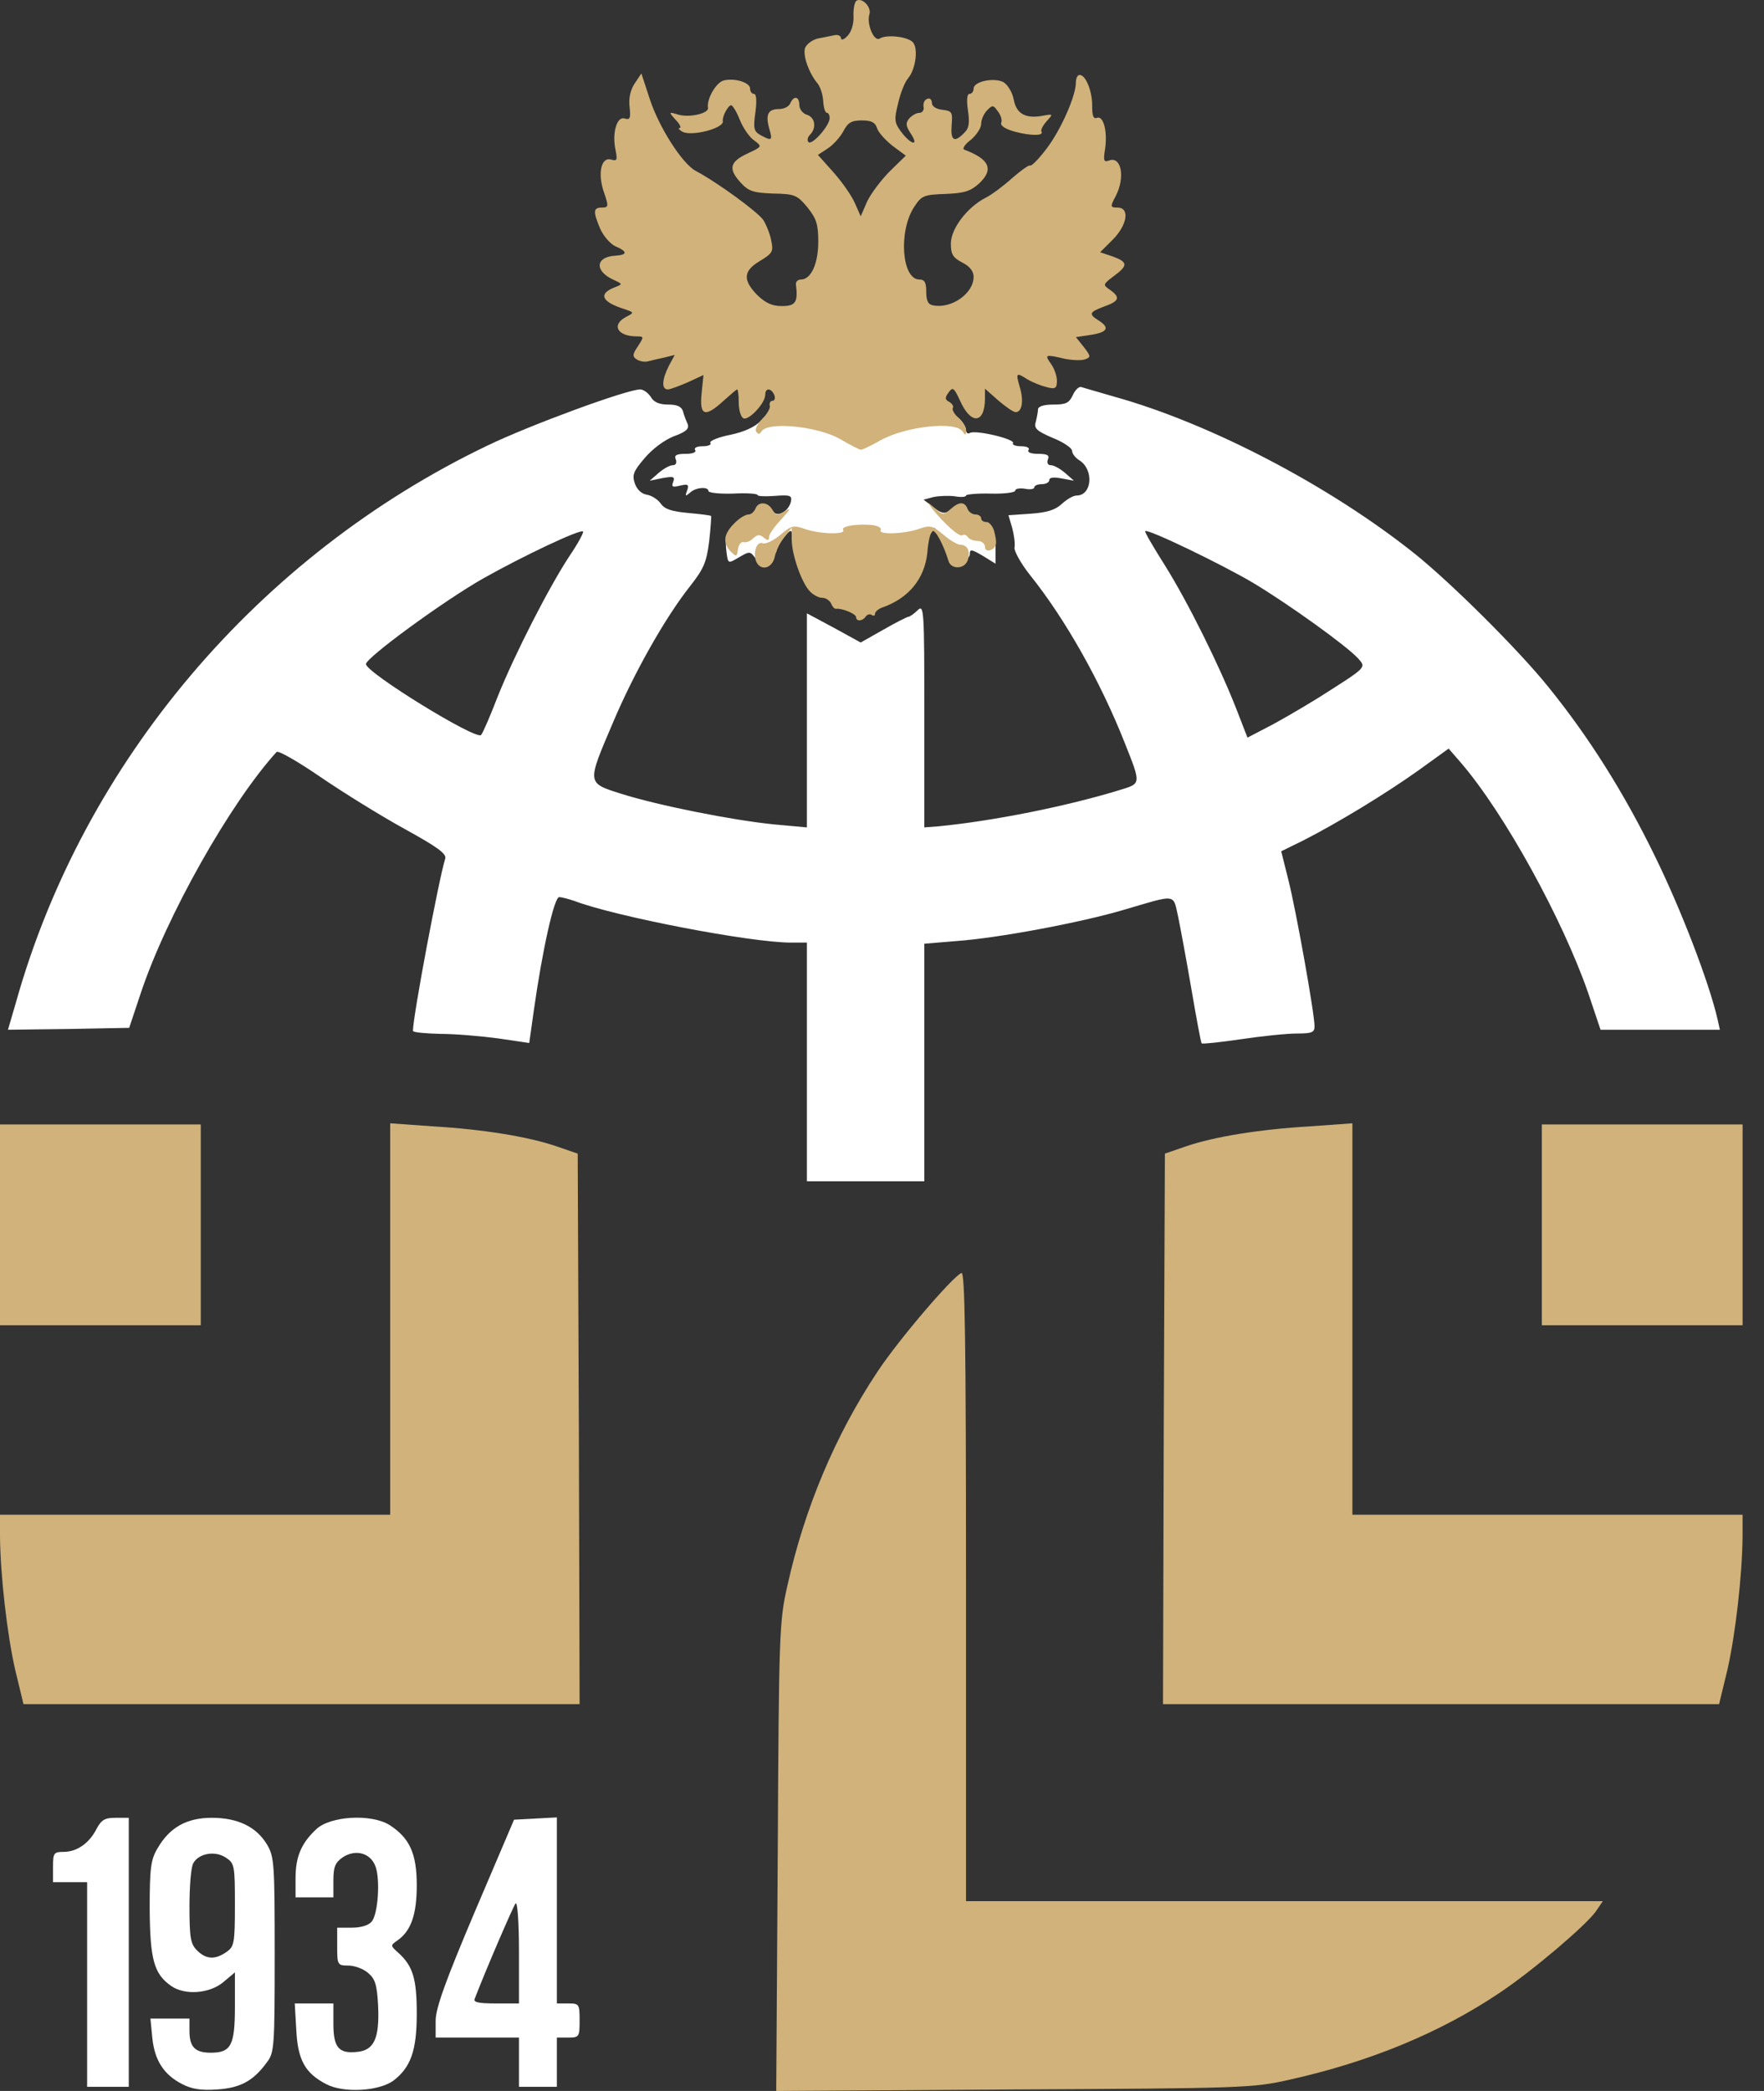 <svg width="54" height="64" viewBox="0 0 54 64" fill="none" xmlns="http://www.w3.org/2000/svg">
<rect x="0" y="0" width="54" height="64" fill="#333333" stroke="none"/>
<path d="M5.579 63.791C5.011 63.501 4.733 63.061 4.663 62.377L4.605 61.785H5.208H5.8V62.168C5.8 62.655 5.974 62.829 6.449 62.829C7.075 62.829 7.191 62.608 7.191 61.414V60.37L6.832 60.672C6.414 61.02 5.661 61.078 5.243 60.788C4.71 60.417 4.594 59.976 4.582 58.422C4.582 57.17 4.617 56.914 4.826 56.567C5.197 55.929 5.718 55.639 6.484 55.639C7.284 55.639 7.852 55.917 8.177 56.462C8.397 56.833 8.409 57.065 8.409 59.837C8.409 62.666 8.397 62.829 8.165 63.13C7.748 63.699 7.354 63.907 6.646 63.954C6.159 63.989 5.869 63.942 5.579 63.791ZM6.936 59.744C7.168 59.582 7.191 59.477 7.191 58.306C7.191 57.1 7.18 57.031 6.913 56.857C6.577 56.636 6.078 56.729 5.916 57.031C5.846 57.147 5.8 57.749 5.8 58.352C5.8 59.315 5.834 59.501 6.032 59.698C6.31 59.976 6.588 59.988 6.936 59.744Z" fill="white"/>
<path d="M9.986 63.791C9.337 63.455 9.116 63.049 9.07 62.133L9.023 61.321H9.615H10.206V61.947C10.206 62.666 10.369 62.863 10.925 62.805C11.447 62.759 11.621 62.4 11.575 61.391C11.54 60.73 11.482 60.567 11.262 60.382C11.111 60.254 10.844 60.161 10.659 60.161C10.334 60.161 10.322 60.138 10.322 59.581V59.002H10.774C11.041 59.002 11.285 58.932 11.378 58.816C11.575 58.584 11.644 57.517 11.493 57.123C11.343 56.717 10.89 56.59 10.496 56.845C10.264 57.007 10.206 57.135 10.206 57.552V58.074H9.626H9.047V57.494C9.047 56.833 9.221 56.416 9.684 55.986C10.114 55.581 11.366 55.511 11.923 55.859C12.537 56.253 12.758 56.729 12.758 57.703C12.758 58.596 12.584 59.094 12.178 59.384C11.946 59.547 11.946 59.547 12.189 59.767C12.642 60.173 12.758 60.567 12.758 61.634C12.758 62.771 12.572 63.281 12.039 63.687C11.586 64.011 10.508 64.069 9.986 63.791Z" fill="white"/>
<path d="M2.667 60.741V57.61H2.145H1.623V57.146C1.623 56.717 1.646 56.682 1.948 56.682C2.354 56.682 2.736 56.416 2.957 55.975C3.107 55.697 3.212 55.639 3.536 55.639H3.942V59.756V63.872H3.305H2.667V60.741Z" fill="white"/>
<path d="M15.887 63.119V62.365H14.612H13.336V61.855C13.336 61.472 13.626 60.66 14.53 58.526L15.736 55.697L16.386 55.662L17.047 55.627V58.48V61.321H17.395C17.731 61.321 17.743 61.344 17.743 61.843C17.743 62.342 17.731 62.365 17.395 62.365H17.047V63.119V63.872H16.467H15.887V63.119ZM15.887 59.732C15.887 58.851 15.841 58.19 15.783 58.26C15.713 58.341 14.878 60.278 14.53 61.182C14.484 61.286 14.658 61.321 15.18 61.321H15.887V59.732Z" fill="white"/>
<path d="M24.701 32.504V28.851H24.214C22.974 28.851 18.822 28.05 17.581 27.575C17.407 27.517 17.198 27.459 17.117 27.459C16.966 27.459 16.607 29.048 16.34 30.938L16.201 31.924L15.262 31.785C14.74 31.715 13.94 31.645 13.488 31.645C13.024 31.634 12.641 31.599 12.641 31.553C12.641 31.112 13.43 26.926 13.627 26.288C13.685 26.137 13.395 25.928 12.386 25.372C11.667 24.977 10.507 24.258 9.811 23.783C9.116 23.307 8.513 22.959 8.466 23.017C7.051 24.572 5.092 28.039 4.303 30.416L3.955 31.46L2.1 31.495L0.244 31.518L0.488 30.683C2.552 23.319 7.91 16.999 14.925 13.636C16.224 13.01 19.193 11.919 19.599 11.919C19.692 11.919 19.843 12.024 19.924 12.152C20.016 12.314 20.19 12.383 20.457 12.383C20.724 12.383 20.863 12.441 20.909 12.592C20.933 12.697 21.002 12.87 21.049 12.975C21.107 13.126 21.002 13.218 20.619 13.357C20.329 13.473 19.958 13.752 19.727 14.03C19.39 14.424 19.344 14.54 19.437 14.807C19.506 14.993 19.645 15.12 19.808 15.143C19.947 15.167 20.132 15.283 20.225 15.41C20.341 15.584 20.561 15.654 21.06 15.7C21.431 15.735 21.744 15.77 21.767 15.793C21.779 15.804 21.756 16.152 21.709 16.57C21.628 17.208 21.547 17.405 21.118 17.95C20.376 18.889 19.425 20.559 18.776 22.09C17.964 23.992 17.952 23.957 19.008 24.293C20.144 24.653 22.417 25.105 23.693 25.233L24.701 25.325V22.043V18.773L25.525 19.214L26.348 19.666L27.044 19.272C27.427 19.052 27.775 18.878 27.809 18.878C27.844 18.878 27.972 18.796 28.088 18.68C28.285 18.495 28.296 18.611 28.296 21.904V25.325L28.737 25.291C30.407 25.128 32.68 24.676 34.327 24.166C34.93 23.98 34.93 23.992 34.431 22.739C33.689 20.86 32.61 18.947 31.532 17.602C31.254 17.254 31.045 16.871 31.056 16.767C31.08 16.651 31.045 16.384 30.987 16.164L30.871 15.77L31.555 15.723C32.054 15.688 32.309 15.607 32.506 15.422C32.657 15.283 32.854 15.167 32.958 15.167C33.434 15.167 33.492 14.366 33.039 14.088C32.912 14.007 32.819 13.879 32.819 13.798C32.819 13.717 32.552 13.531 32.228 13.404C31.741 13.195 31.648 13.114 31.706 12.917C31.741 12.778 31.775 12.604 31.775 12.534C31.775 12.441 31.949 12.383 32.239 12.383C32.634 12.383 32.726 12.337 32.842 12.094C32.912 11.931 33.039 11.815 33.109 11.85C33.179 11.873 33.631 12.001 34.106 12.14C37.063 12.963 40.716 14.877 43.314 16.953C44.427 17.845 46.492 19.898 47.396 21.023C48.637 22.554 49.727 24.282 50.678 26.241C51.455 27.83 52.313 30.045 52.58 31.205L52.649 31.518H50.829H48.996L48.614 30.381C47.825 28.12 46.062 24.908 44.729 23.354L44.346 22.913L43.43 23.574C42.421 24.293 40.972 25.174 39.905 25.72L39.221 26.056L39.441 26.937C39.673 27.853 40.241 31.019 40.241 31.413C40.241 31.599 40.16 31.634 39.696 31.634C39.383 31.634 38.617 31.715 37.991 31.808C37.353 31.901 36.82 31.959 36.785 31.935C36.762 31.912 36.623 31.158 36.472 30.277C36.321 29.396 36.136 28.398 36.066 28.062C35.904 27.343 36.043 27.366 34.385 27.853C33.086 28.236 30.569 28.712 29.27 28.804L28.296 28.885V32.515V36.157H26.499H24.701V32.504ZM15.239 21.313C15.76 20.014 16.827 17.927 17.454 16.987C17.697 16.628 17.871 16.303 17.848 16.268C17.767 16.187 16.027 17.01 14.809 17.695C13.58 18.39 11.191 20.142 11.203 20.327C11.215 20.594 14.589 22.67 14.728 22.496C14.775 22.449 15.007 21.916 15.239 21.313ZM40.357 21.359C41.853 20.408 41.83 20.443 41.575 20.153C41.227 19.77 39.452 18.495 38.351 17.834C37.365 17.254 35.127 16.175 35.057 16.257C35.034 16.28 35.312 16.755 35.672 17.324C36.368 18.437 37.342 20.397 37.864 21.742L38.188 22.577L38.768 22.275C39.093 22.113 39.812 21.695 40.357 21.359Z" fill="white"/>
<path d="M22.243 16.929C22.173 16.396 22.254 16.245 22.73 16.094C22.985 16.013 23.275 15.839 23.391 15.723C23.542 15.561 23.6 15.538 23.669 15.654C23.797 15.851 24.156 15.642 24.214 15.341C24.249 15.166 24.179 15.143 23.727 15.178C23.437 15.201 23.194 15.19 23.194 15.155C23.194 15.108 22.857 15.085 22.44 15.108C22.023 15.12 21.686 15.085 21.686 15.027C21.686 14.888 21.292 14.911 21.118 15.085C20.979 15.201 20.967 15.19 21.037 15.004C21.095 14.83 21.06 14.807 20.816 14.865C20.584 14.923 20.55 14.9 20.608 14.749C20.666 14.587 20.619 14.575 20.283 14.633L19.889 14.714L20.167 14.471C20.318 14.343 20.503 14.239 20.596 14.239C20.689 14.239 20.724 14.169 20.689 14.065C20.631 13.937 20.7 13.891 20.99 13.891C21.199 13.891 21.327 13.845 21.28 13.775C21.234 13.705 21.338 13.659 21.512 13.659C21.675 13.659 21.791 13.613 21.744 13.555C21.709 13.497 21.988 13.381 22.347 13.311C22.788 13.218 23.113 13.068 23.287 12.882C23.53 12.615 23.588 12.604 24.504 12.673C25.096 12.731 25.594 12.836 25.838 12.975C26.313 13.253 26.406 13.253 26.939 12.975C27.171 12.859 27.763 12.72 28.238 12.673C28.992 12.604 29.154 12.627 29.352 12.801C29.468 12.905 29.572 13.068 29.572 13.16C29.572 13.253 29.63 13.288 29.688 13.253C29.85 13.149 31.091 13.439 31.01 13.566C30.975 13.613 31.091 13.659 31.253 13.659C31.427 13.659 31.532 13.705 31.485 13.775C31.439 13.845 31.567 13.891 31.775 13.891C32.065 13.891 32.135 13.937 32.077 14.065C32.042 14.169 32.077 14.239 32.169 14.239C32.262 14.239 32.448 14.343 32.599 14.471L32.877 14.714L32.506 14.645C32.262 14.598 32.123 14.61 32.123 14.691C32.123 14.761 32.019 14.819 31.891 14.819C31.764 14.819 31.659 14.865 31.659 14.923C31.659 14.969 31.532 14.993 31.369 14.958C31.207 14.935 31.079 14.958 31.079 15.016C31.079 15.074 30.743 15.12 30.326 15.108C29.908 15.097 29.572 15.132 29.572 15.166C29.572 15.213 29.421 15.225 29.224 15.19C29.038 15.166 28.748 15.178 28.575 15.213L28.273 15.294L28.575 15.526C28.806 15.712 28.922 15.735 29.038 15.642C29.154 15.549 29.236 15.561 29.34 15.688C29.421 15.793 29.723 15.978 29.989 16.094C30.453 16.315 30.488 16.349 30.476 16.79V17.254L30.082 17.01C29.746 16.813 29.688 16.802 29.688 16.952C29.688 17.149 29.375 17.196 29.154 17.045C29.085 16.999 28.934 16.779 28.818 16.558L28.609 16.152L28.435 16.419C28.285 16.639 28.169 16.674 27.415 16.674C26.916 16.674 26.557 16.628 26.557 16.558C26.557 16.5 26.476 16.442 26.383 16.442C26.29 16.442 26.209 16.5 26.209 16.558C26.209 16.686 24.724 16.721 24.423 16.605C24.319 16.57 24.237 16.442 24.237 16.338C24.237 16.199 24.179 16.222 24.006 16.442C23.878 16.605 23.773 16.79 23.773 16.848C23.773 16.918 23.658 17.034 23.518 17.126C23.298 17.265 23.252 17.254 23.113 17.068C22.962 16.871 22.939 16.871 22.625 17.057C22.289 17.254 22.289 17.254 22.243 16.929Z" fill="white"/>
<path d="M23.808 56.833C23.843 49.933 23.855 49.62 24.11 48.507C24.631 46.164 25.571 43.926 26.858 41.99C27.507 41.004 29.177 39.056 29.433 38.963C29.537 38.928 29.572 40.9 29.572 48.553V58.19H39.324H49.066L48.845 58.515C48.521 58.956 46.885 60.347 45.888 61.008C44.091 62.214 41.934 63.107 39.487 63.652C38.373 63.907 38.072 63.919 31.044 63.954L23.762 64L23.808 56.833Z" fill="#D0B27A"/>
<path d="M0.464 51.105C0.22 50.038 0.012 48.229 0 47.034V46.362H5.972H11.944V40.378V34.382L13.255 34.475C14.797 34.568 16.166 34.788 17.047 35.09L17.685 35.31L17.72 43.729L17.743 52.16H9.231H0.719L0.464 51.105Z" fill="#D0B27A"/>
<path d="M35.625 43.729L35.66 35.31L36.297 35.09C37.179 34.788 38.547 34.568 40.101 34.475L41.4 34.382V40.378V46.362H47.372H53.344V47.034C53.333 48.229 53.124 50.038 52.881 51.105L52.625 52.16H44.114H35.602L35.625 43.729Z" fill="#D0B27A"/>
<path d="M0 37.49V34.417H3.073H6.146V37.49V40.563H3.073H0V37.49Z" fill="#D0B27A"/>
<path d="M47.199 37.49V34.417H50.272H53.345V37.49V40.563H50.272H47.199V37.49Z" fill="#D0B27A"/>
<path d="M26.207 18.889C26.207 18.785 25.767 18.611 25.593 18.634C25.547 18.645 25.477 18.564 25.442 18.471C25.396 18.379 25.28 18.297 25.164 18.297C25.059 18.297 24.886 18.205 24.781 18.089C24.526 17.81 24.236 16.964 24.236 16.512V16.152L24.004 16.442C23.877 16.604 23.749 16.871 23.714 17.057C23.622 17.428 23.25 17.486 23.134 17.149C23.053 16.86 23.181 16.558 23.355 16.628C23.436 16.662 23.679 16.546 23.888 16.372C24.224 16.082 24.294 16.071 24.63 16.187C25.071 16.349 25.906 16.372 25.813 16.222C25.732 16.106 26.231 16.024 26.706 16.071C26.88 16.094 26.996 16.164 26.961 16.222C26.857 16.372 27.68 16.349 28.133 16.187C28.469 16.071 28.538 16.082 28.875 16.361C29.072 16.535 29.315 16.674 29.397 16.674C29.617 16.674 29.71 16.871 29.628 17.138C29.536 17.428 29.118 17.439 29.037 17.173C28.875 16.651 28.631 16.198 28.538 16.256C28.48 16.291 28.411 16.593 28.388 16.917C28.306 17.718 27.808 18.321 26.996 18.599C26.88 18.645 26.787 18.727 26.787 18.785C26.787 18.843 26.741 18.866 26.683 18.819C26.625 18.785 26.544 18.808 26.497 18.877C26.405 19.016 26.207 19.028 26.207 18.889Z" fill="#D0B27A"/>
<path d="M22.348 16.86C22.221 16.721 22.174 16.558 22.221 16.396C22.302 16.129 22.708 15.758 22.916 15.746C22.998 15.746 23.079 15.665 23.125 15.572C23.206 15.341 23.508 15.352 23.647 15.607C23.752 15.781 23.798 15.781 24.03 15.642C24.227 15.526 24.204 15.584 23.925 15.886C23.717 16.106 23.543 16.349 23.543 16.431C23.543 16.547 23.508 16.558 23.38 16.454C23.253 16.349 23.183 16.361 23.056 16.477C22.974 16.558 22.847 16.616 22.766 16.593C22.696 16.57 22.615 16.663 22.592 16.802C22.557 17.057 22.545 17.057 22.348 16.86Z" fill="#D0B27A"/>
<path d="M30.152 16.732C30.152 16.639 30.047 16.558 29.931 16.558C29.804 16.558 29.665 16.5 29.63 16.442C29.583 16.372 29.514 16.349 29.456 16.384C29.363 16.442 28.888 16.013 28.528 15.56C28.366 15.34 28.366 15.34 28.621 15.56C28.864 15.769 28.888 15.769 29.085 15.595C29.352 15.352 29.525 15.34 29.618 15.572C29.653 15.665 29.757 15.746 29.862 15.746C29.954 15.746 30.036 15.804 30.036 15.862C30.036 15.932 30.105 15.978 30.198 15.978C30.279 15.978 30.384 16.094 30.43 16.245C30.534 16.639 30.511 16.755 30.326 16.836C30.221 16.871 30.152 16.836 30.152 16.732Z" fill="#D0B27A"/>
<path d="M25.698 13.427C25.003 13.044 23.495 12.894 23.31 13.207C23.252 13.3 23.205 13.3 23.147 13.207C23.101 13.149 23.194 12.963 23.333 12.824C23.484 12.673 23.588 12.488 23.565 12.418C23.541 12.337 23.588 12.267 23.646 12.267C23.715 12.267 23.739 12.186 23.704 12.093C23.611 11.873 23.426 11.861 23.426 12.082C23.426 12.348 22.904 12.894 22.753 12.801C22.672 12.754 22.614 12.534 22.614 12.314C22.614 12.093 22.591 11.919 22.567 11.919C22.544 11.919 22.359 12.082 22.15 12.267C21.582 12.789 21.408 12.731 21.477 12.047L21.535 11.479L21.06 11.699C20.793 11.815 20.515 11.919 20.445 11.919C20.248 11.919 20.26 11.63 20.468 11.212L20.654 10.864L20.329 10.945C20.155 10.98 19.923 11.038 19.831 11.061C19.738 11.085 19.587 11.061 19.494 11.003C19.355 10.911 19.355 10.853 19.529 10.597C19.715 10.307 19.715 10.296 19.494 10.296C18.903 10.296 18.706 9.948 19.158 9.704C19.425 9.565 19.425 9.565 19.077 9.449C18.404 9.229 18.311 8.986 18.833 8.788C19.065 8.696 19.065 8.696 18.764 8.556C18.195 8.29 18.23 7.861 18.833 7.826C19.216 7.803 19.216 7.698 18.833 7.536C18.671 7.455 18.462 7.211 18.369 6.991C18.149 6.469 18.161 6.353 18.427 6.353C18.625 6.353 18.636 6.318 18.497 5.912C18.288 5.333 18.393 4.811 18.694 4.88C18.891 4.938 18.903 4.903 18.845 4.602C18.729 4.08 18.88 3.547 19.123 3.628C19.286 3.674 19.309 3.628 19.274 3.28C19.239 3.013 19.297 2.758 19.425 2.561L19.634 2.248L19.889 3.025C20.167 3.883 20.874 4.996 21.292 5.228C21.953 5.576 23.205 6.492 23.368 6.736C23.46 6.887 23.576 7.165 23.611 7.374C23.681 7.698 23.646 7.756 23.263 7.988C22.753 8.29 22.73 8.568 23.182 9.032C23.437 9.275 23.634 9.368 23.936 9.368C24.353 9.368 24.434 9.252 24.365 8.707C24.353 8.626 24.423 8.556 24.516 8.556C24.829 8.556 25.049 8.069 25.049 7.397C25.049 6.863 24.991 6.689 24.713 6.341C24.4 5.97 24.33 5.936 23.669 5.924C23.055 5.901 22.915 5.854 22.672 5.588C22.289 5.17 22.335 4.95 22.892 4.695C23.333 4.486 23.333 4.486 23.089 4.3C22.95 4.208 22.753 3.929 22.649 3.674C22.556 3.431 22.428 3.222 22.382 3.222C22.289 3.222 22.104 3.57 22.127 3.709C22.173 3.929 21.129 4.196 20.874 4.022C20.782 3.964 20.747 3.918 20.805 3.918C20.863 3.918 20.816 3.802 20.689 3.674C20.468 3.431 20.468 3.419 20.735 3.5C21.072 3.616 21.698 3.477 21.674 3.303C21.628 3.036 21.906 2.549 22.138 2.468C22.451 2.375 22.962 2.515 22.962 2.712C22.962 2.804 23.02 2.874 23.078 2.874C23.159 2.874 23.17 3.083 23.124 3.442C23.055 3.941 23.078 4.022 23.286 4.138C23.623 4.324 23.657 4.3 23.553 3.953C23.426 3.512 23.507 3.338 23.843 3.338C24.005 3.338 24.156 3.257 24.191 3.164C24.295 2.92 24.469 2.944 24.469 3.21C24.469 3.338 24.574 3.477 24.701 3.512C24.956 3.593 25.003 3.918 24.794 4.127C24.724 4.196 24.701 4.3 24.748 4.347C24.852 4.463 25.397 3.848 25.397 3.616C25.397 3.523 25.362 3.454 25.316 3.454C25.258 3.454 25.212 3.292 25.2 3.094C25.188 2.886 25.107 2.642 25.014 2.538C24.759 2.225 24.574 1.703 24.643 1.471C24.69 1.355 24.852 1.227 25.026 1.181C25.2 1.146 25.432 1.1 25.548 1.077C25.652 1.053 25.745 1.1 25.745 1.169C25.745 1.239 25.838 1.216 25.942 1.1C26.058 0.984 26.139 0.74 26.128 0.497C26.116 0.276 26.162 0.056 26.22 0.021C26.394 -0.083 26.684 0.218 26.615 0.439C26.522 0.729 26.754 1.285 26.928 1.181C27.125 1.053 27.728 1.111 27.925 1.274C28.122 1.436 28.041 2.109 27.797 2.399C27.705 2.503 27.566 2.839 27.496 3.152C27.368 3.663 27.38 3.755 27.577 4.022C27.879 4.428 28.145 4.498 27.89 4.103C27.728 3.86 27.716 3.767 27.832 3.628C27.913 3.535 28.053 3.454 28.145 3.454C28.227 3.454 28.296 3.373 28.273 3.268C28.25 3.152 28.308 3.048 28.389 3.025C28.459 2.99 28.528 3.048 28.528 3.152C28.528 3.257 28.656 3.338 28.853 3.361C29.143 3.396 29.166 3.431 29.131 3.837C29.096 4.3 29.212 4.382 29.514 4.069C29.665 3.929 29.688 3.767 29.63 3.373C29.583 3.048 29.607 2.874 29.676 2.874C29.746 2.874 29.804 2.804 29.804 2.712C29.804 2.491 30.43 2.364 30.72 2.515C30.847 2.596 30.987 2.816 31.033 3.048C31.114 3.489 31.404 3.651 31.961 3.535C32.239 3.489 32.239 3.489 32.042 3.709C31.926 3.837 31.856 3.976 31.88 4.022C31.972 4.161 31.566 4.161 31.079 4.034C30.778 3.953 30.616 3.848 30.65 3.755C30.685 3.686 30.639 3.523 30.546 3.408C30.407 3.21 30.384 3.21 30.221 3.373C30.117 3.477 30.036 3.663 30.036 3.79C30.036 3.918 29.896 4.127 29.723 4.277C29.537 4.416 29.456 4.544 29.514 4.579C30.291 4.869 30.43 5.182 29.978 5.611C29.711 5.854 29.525 5.912 28.946 5.936C28.296 5.959 28.215 5.982 27.995 6.318C27.496 7.06 27.6 8.556 28.145 8.556C28.308 8.556 28.354 8.649 28.354 8.928C28.354 9.206 28.412 9.322 28.563 9.345C29.119 9.461 29.804 8.986 29.804 8.475C29.804 8.301 29.688 8.151 29.456 8.035C29.166 7.884 29.108 7.779 29.108 7.455C29.108 7.002 29.607 6.341 30.175 6.052C30.36 5.959 30.732 5.68 30.987 5.449C31.253 5.217 31.497 5.043 31.532 5.066C31.566 5.101 31.798 4.869 32.042 4.544C32.483 3.964 32.935 2.932 32.935 2.526C32.935 2.399 32.981 2.294 33.051 2.294C33.236 2.294 33.434 2.781 33.434 3.234C33.434 3.547 33.468 3.651 33.584 3.605C33.781 3.535 33.909 4.034 33.828 4.567C33.77 4.915 33.793 4.973 33.944 4.915C34.326 4.764 34.454 5.425 34.153 6.005C33.978 6.33 33.99 6.353 34.21 6.353C34.593 6.353 34.512 6.887 34.06 7.339L33.677 7.721L34.06 7.849C34.535 8.023 34.535 8.127 34.094 8.452C33.758 8.707 33.758 8.719 33.978 8.87C34.303 9.101 34.268 9.217 33.805 9.38C33.341 9.554 33.318 9.612 33.631 9.809C33.978 10.029 33.909 10.168 33.399 10.249L32.935 10.319L33.178 10.621C33.399 10.911 33.399 10.934 33.202 11.003C33.086 11.038 32.819 11.027 32.587 10.98C31.995 10.841 31.972 10.853 32.169 11.131C32.274 11.27 32.355 11.514 32.355 11.653C32.355 11.885 32.309 11.919 32.042 11.85C31.856 11.803 31.601 11.699 31.462 11.618C31.102 11.386 31.091 11.409 31.218 11.85C31.346 12.267 31.288 12.615 31.091 12.615C31.021 12.615 30.789 12.453 30.558 12.256L30.152 11.896V12.221C30.14 12.986 29.711 12.998 29.386 12.256C29.201 11.861 29.166 11.838 29.038 12.012C28.922 12.175 28.922 12.233 29.061 12.302C29.154 12.36 29.201 12.441 29.166 12.488C29.143 12.546 29.212 12.673 29.34 12.789C29.467 12.905 29.572 13.079 29.572 13.184C29.572 13.334 29.549 13.334 29.467 13.207C29.259 12.882 27.739 13.044 26.962 13.473C26.673 13.636 26.394 13.775 26.348 13.763C26.302 13.763 26.012 13.613 25.698 13.427ZM27.241 5.24L27.728 4.764L27.322 4.463C27.102 4.289 26.881 4.045 26.847 3.918C26.789 3.744 26.673 3.686 26.383 3.686C26.058 3.686 25.954 3.755 25.814 4.022C25.722 4.196 25.501 4.44 25.339 4.544L25.038 4.741L25.525 5.286C25.791 5.588 26.081 6.005 26.174 6.226L26.348 6.62L26.545 6.168C26.661 5.924 26.974 5.507 27.241 5.24Z" fill="#D0B27A"/>
</svg>
